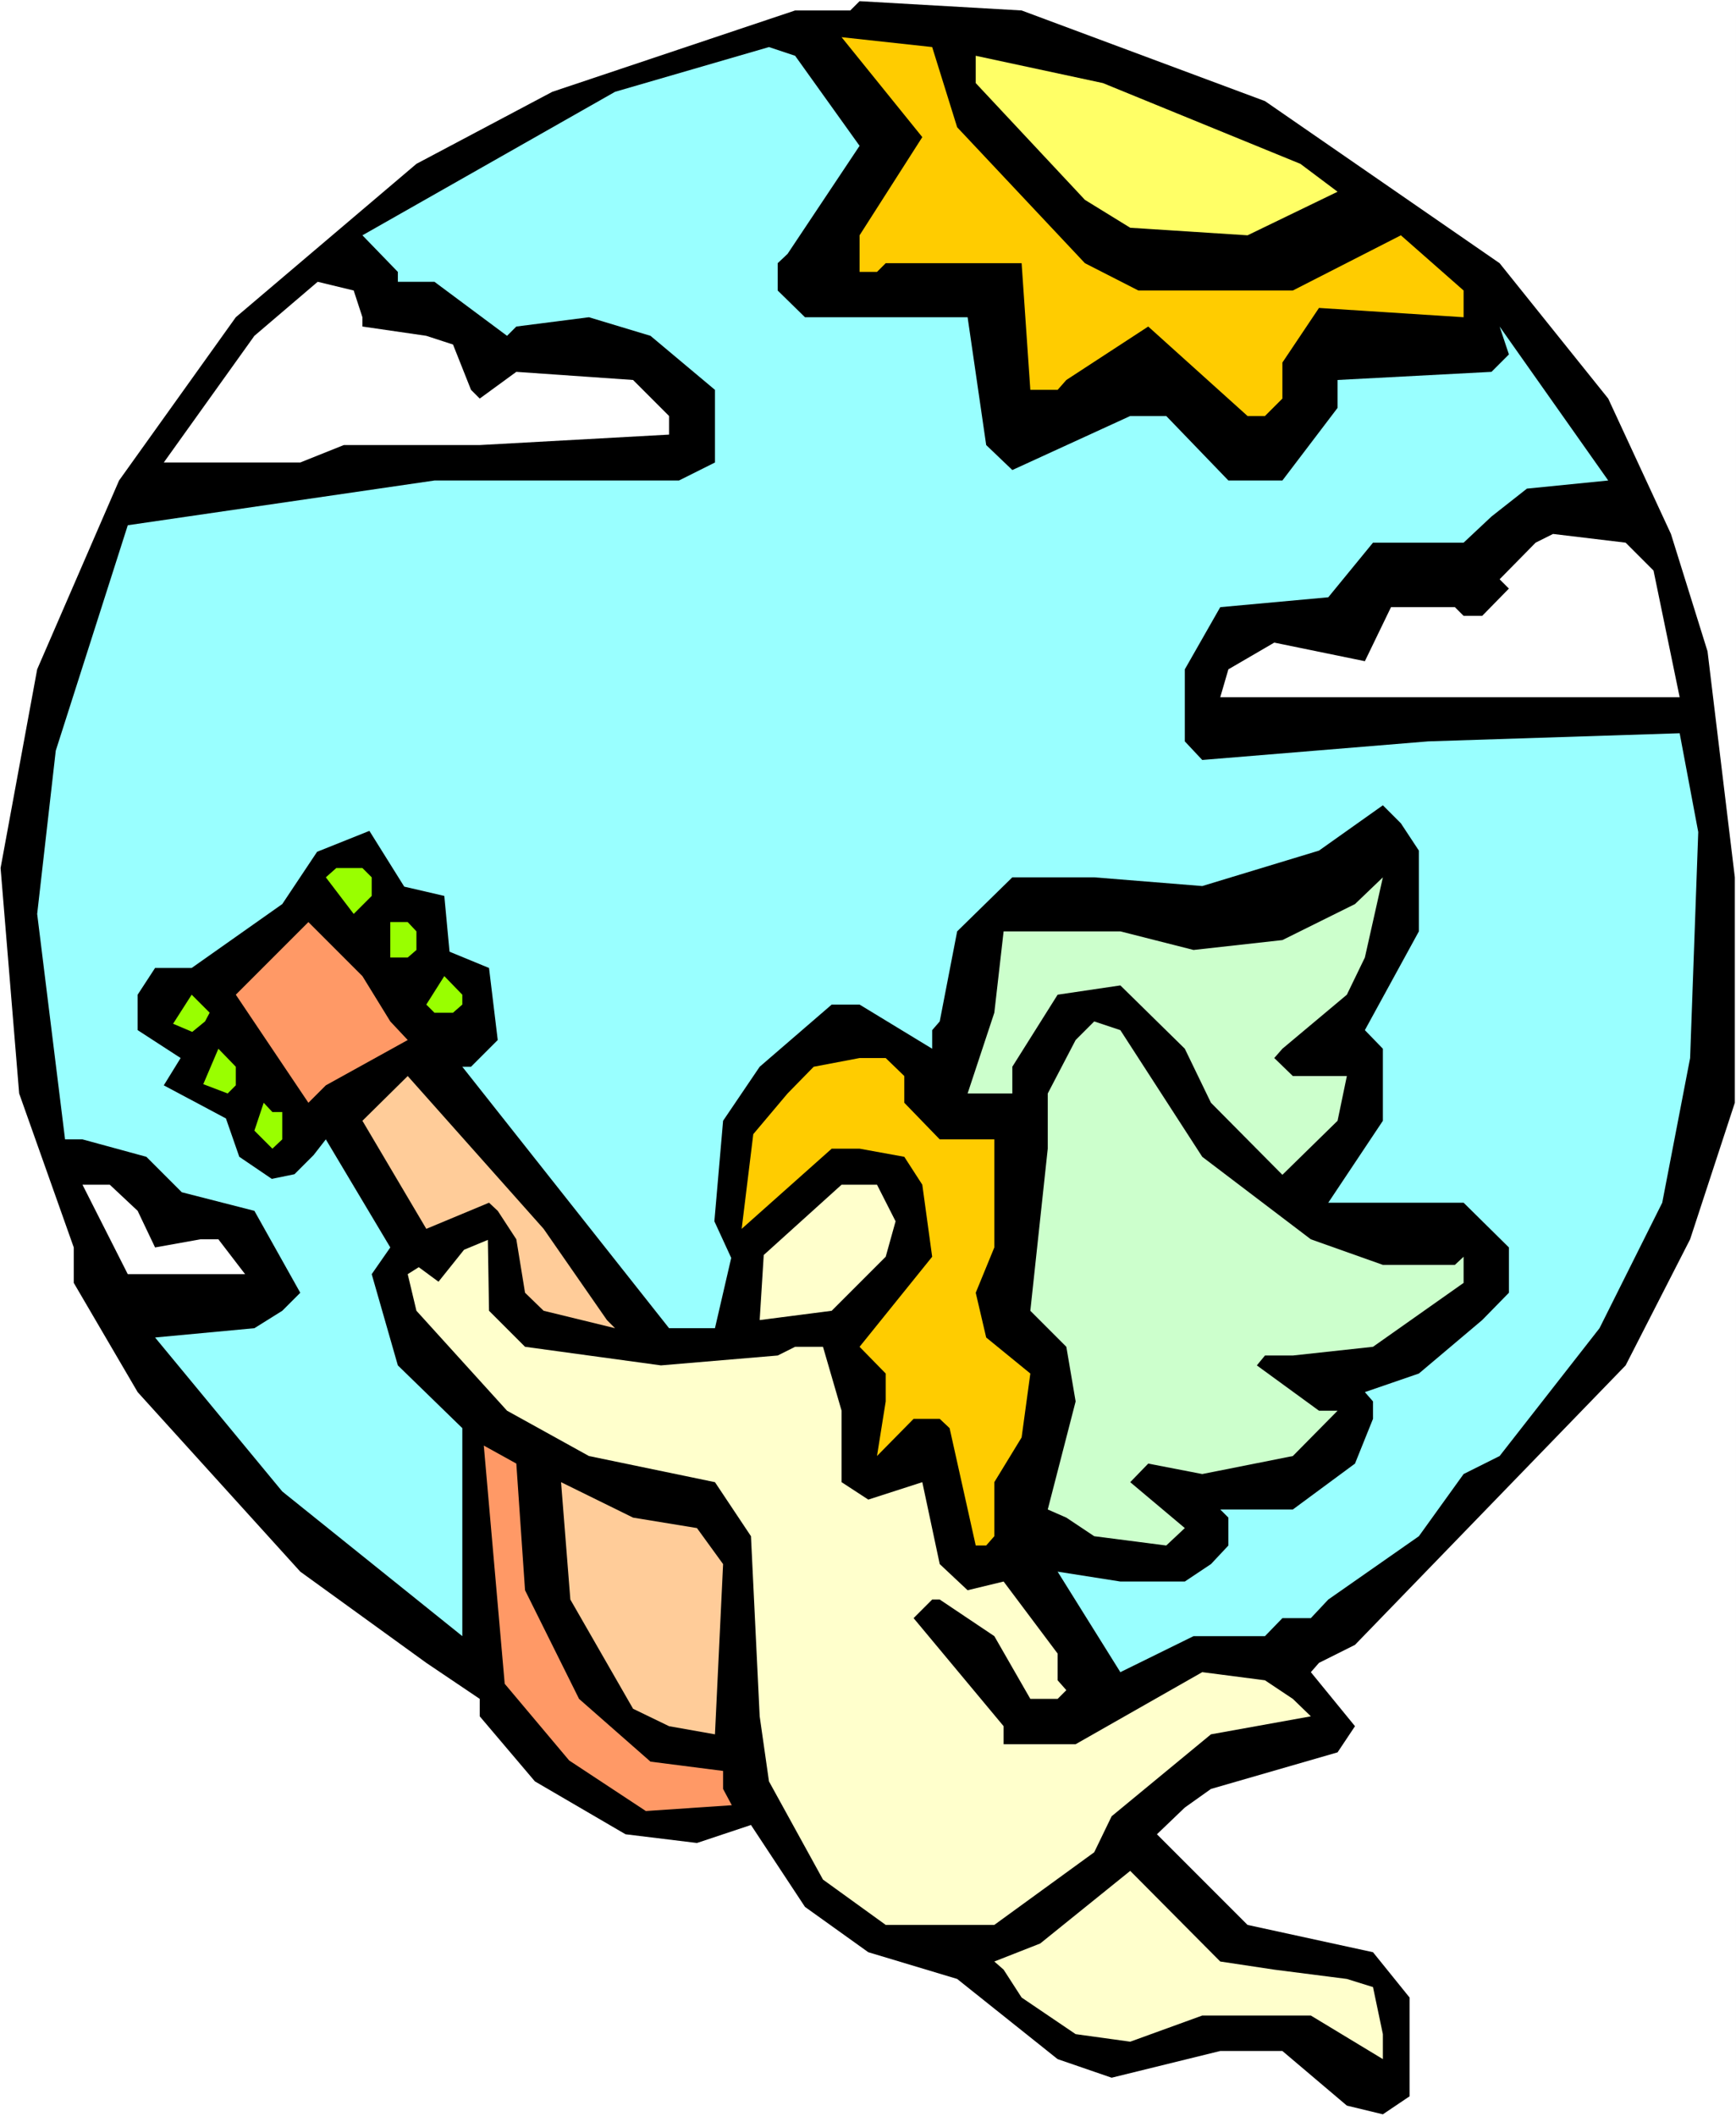 <?xml version="1.0" encoding="UTF-8" standalone="no"?>
<svg
   version="1.0"
   width="127.796mm"
   height="155.711mm"
   id="svg24"
   sodipodi:docname="Playing Lute 5.wmf"
   xmlns:inkscape="http://www.inkscape.org/namespaces/inkscape"
   xmlns:sodipodi="http://sodipodi.sourceforge.net/DTD/sodipodi-0.dtd"
   xmlns="http://www.w3.org/2000/svg"
   xmlns:svg="http://www.w3.org/2000/svg">
  <rect width="100%" height="100%" fill="#808080" stroke="none"/>
  <sodipodi:namedview
     id="namedview24"
     pagecolor="#ffffff"
     bordercolor="#000000"
     borderopacity="0.25"
     inkscape:showpageshadow="2"
     inkscape:pageopacity="0.0"
     inkscape:pagecheckerboard="0"
     inkscape:deskcolor="#d1d1d1"
     inkscape:document-units="mm" />
  <defs
     id="defs1">
    <pattern
       id="WMFhbasepattern"
       patternUnits="userSpaceOnUse"
       width="6"
       height="6"
       x="0"
       y="0" />
  </defs>
  <path
     style="fill:#ffffff;fill-opacity:1;fill-rule:evenodd;stroke:none"
     d="M 0,588.515 H 483.007 V 0 H 0 Z"
     id="path1" />
  <path
     style="fill:#000000;fill-opacity:1;fill-rule:evenodd;stroke:none"
     d="m 351.953,28.117 65.284,45.084 30.218,37.651 17.452,37.651 10.18,32.641 7.595,62.859 v 62.697 l -12.443,37.974 -17.937,35.065 -75.303,77.725 -10.019,5.009 -2.262,2.585 12.281,15.028 -4.848,7.272 -35.228,10.18 -7.272,5.171 -7.757,7.433 25.209,25.208 34.904,7.595 10.18,12.604 v 27.47 l -7.433,5.009 -10.019,-2.424 -17.937,-15.19 h -17.291 l -30.218,7.433 -15.028,-5.171 -27.956,-22.3 -24.724,-7.433 -17.614,-12.604 -15.028,-22.784 -15.028,5.009 -19.876,-2.424 -25.209,-14.705 -15.351,-18.098 v -4.848 L 118.611,462.474 83.544,437.104 38.298,387.172 20.523,356.793 v -9.857 L 5.333,304.114 0.162,241.417 10.342,186.153 33.127,133.636 65.607,88.229 115.863,45.569 153.677,25.531 221.223,2.909 h 15.351 l 2.586,-2.585 45.085,2.585 z"
     id="path2" />
  <path
     style="fill:#ffcc00;fill-opacity:1;fill-rule:evenodd;stroke:none"
     d="m 266.308,35.388 35.551,37.812 14.867,7.595 h 42.984 l 30.057,-15.351 17.452,15.351 v 7.433 l -40.237,-2.585 -10.18,15.19 v 10.019 l -4.848,4.848 h -4.848 l -27.633,-24.885 -22.785,14.866 -2.424,2.747 H 286.669 L 284.245,73.201 H 246.432 l -2.424,2.424 h -4.848 v -10.18 l 17.452,-27.309 -22.462,-27.794 25.209,2.747 z"
     id="path3" />
  <path
     style="fill:#99ffff;fill-opacity:1;fill-rule:evenodd;stroke:none"
     d="m 239.16,40.559 -20.038,30.056 -2.747,2.585 v 7.595 l 7.595,7.433 h 45.247 l 5.171,35.55 7.272,6.948 32.804,-15.028 h 10.019 l 17.291,17.937 h 15.028 l 15.351,-20.199 v -7.756 l 42.823,-2.262 4.848,-4.848 -2.586,-7.756 30.218,42.822 -22.623,2.262 -9.857,7.756 -7.757,7.272 H 382.01 l -12.443,15.19 -30.057,2.747 -9.857,17.29 v 20.037 l 4.848,5.171 62.86,-5.171 69.971,-2.262 5.171,27.47 -2.262,62.859 -7.757,40.236 -17.452,34.904 -27.794,35.55 -10.019,5.009 -12.443,17.29 -25.209,17.613 -4.848,5.171 h -7.918 l -4.848,5.009 h -19.876 l -20.361,10.019 -17.452,-27.955 17.452,2.747 h 17.937 l 7.272,-4.848 4.848,-5.171 V 422.076 l -2.262,-2.262 h 20.199 l 17.291,-12.766 5.009,-12.443 v -4.848 l -2.262,-2.585 15.028,-5.171 17.614,-14.866 7.433,-7.595 V 346.936 L 407.219,334.494 H 369.567 l 15.19,-22.784 v -20.037 l -5.009,-5.171 15.028,-27.47 V 236.569 l -5.009,-7.595 -5.009,-5.009 -17.775,12.604 -32.481,9.857 -30.057,-2.424 h -22.785 l -15.351,15.028 -4.848,25.047 -2.101,2.424 v 5.171 l -20.199,-12.281 h -7.757 l -20.038,17.29 -10.18,15.028 -2.424,27.955 4.686,10.18 -4.525,19.553 h -12.766 l -57.528,-72.716 h 2.424 l 7.433,-7.433 -2.424,-20.037 -10.988,-4.525 -1.454,-15.513 -11.15,-2.585 -9.696,-15.513 -14.544,5.817 -9.696,14.543 -25.209,17.775 H 43.146 l -4.848,7.433 v 9.857 l 11.958,7.756 -4.686,7.595 17.291,9.211 3.717,10.665 9.049,6.14 6.302,-1.293 5.333,-5.333 3.393,-4.363 17.937,30.056 -5.171,7.433 7.272,25.37 17.937,17.452 v 57.85 L 78.535,414.804 43.146,371.983 l 27.633,-2.585 7.757,-4.848 5.009,-5.009 -12.766,-22.784 -20.199,-5.171 -9.857,-9.857 -17.775,-4.848 h -4.848 l -7.757,-62.697 5.171,-45.407 20.038,-62.697 85.322,-12.443 h 68.031 l 10.019,-5.009 v -20.199 l -17.937,-15.028 -17.129,-5.171 -20.199,2.585 -2.586,2.585 -20.199,-15.028 h -10.18 v -2.747 l -9.857,-10.18 70.294,-39.913 42.823,-12.443 7.272,2.424 z"
     id="path4" />
  <path
     style="fill:#ffff66;fill-opacity:1;fill-rule:evenodd;stroke:none"
     d="M 361.811,45.569 372.153,53.325 347.106,65.444 314.463,63.344 301.859,55.587 271.479,23.108 v -7.595 l 35.389,7.595 z"
     id="path5" />
  <path
     style="fill:#ffffff;fill-opacity:1;fill-rule:evenodd;stroke:none"
     d="m 100.835,88.229 v 2.585 l 17.775,2.585 7.433,2.424 5.009,12.604 2.424,2.424 10.18,-7.433 32.481,2.262 10.019,10.019 v 5.171 l -52.68,2.909 H 95.664 l -12.12,4.848 H 45.57 L 70.779,93.4 88.392,78.372 98.411,80.796 Z"
     id="path6" />
  <path
     style="fill:#ffffff;fill-opacity:1;fill-rule:evenodd;stroke:none"
     d="m 460.06,158.682 7.272,35.227 H 339.511 l 2.262,-7.756 12.766,-7.433 25.209,5.171 7.272,-15.028 h 17.775 l 2.424,2.424 h 5.171 l 7.433,-7.595 -2.586,-2.585 10.019,-10.18 4.848,-2.424 20.199,2.424 z"
     id="path7" />
  <path
     style="fill:#99ff00;fill-opacity:1;fill-rule:evenodd;stroke:none"
     d="m 103.421,244.003 v 5.171 l -5.009,5.009 -7.757,-10.18 2.909,-2.585 h 7.272 z"
     id="path8" />
  <path
     style="fill:#ccffcc;fill-opacity:1;fill-rule:evenodd;stroke:none"
     d="m 374.738,276.644 -17.937,15.028 -2.262,2.585 5.171,5.009 h 15.028 l -2.586,12.443 -15.351,15.028 -19.876,-20.037 -7.272,-15.028 -17.937,-17.613 -17.452,2.585 -12.604,20.037 v 7.433 h -12.443 l 7.433,-22.461 2.586,-22.623 h 32.481 l 20.361,5.171 24.724,-2.747 20.199,-10.019 7.757,-7.433 -5.009,22.3 z"
     id="path9" />
  <path
     style="fill:#ff9966;fill-opacity:1;fill-rule:evenodd;stroke:none"
     d="m 108.592,284.077 4.848,5.171 -22.785,12.604 -4.848,4.848 -20.199,-30.056 20.199,-20.199 15.028,15.028 z"
     id="path10" />
  <path
     style="fill:#99ff00;fill-opacity:1;fill-rule:evenodd;stroke:none"
     d="m 115.863,259.031 v 5.171 l -2.424,2.101 h -4.848 v -9.857 h 4.848 z"
     id="path11" />
  <path
     style="fill:#99ff00;fill-opacity:1;fill-rule:evenodd;stroke:none"
     d="m 128.629,279.391 -2.586,2.262 h -5.171 l -2.262,-2.262 5.009,-7.918 5.009,5.171 z"
     id="path12" />
  <path
     style="fill:#99ff00;fill-opacity:1;fill-rule:evenodd;stroke:none"
     d="m 57.043,284.077 -3.555,2.909 -5.333,-2.262 5.171,-8.08 5.009,5.009 z"
     id="path13" />
  <path
     style="fill:#ccffcc;fill-opacity:1;fill-rule:evenodd;stroke:none"
     d="m 334.501,321.728 30.218,22.946 20.038,7.11 h 20.038 l 2.424,-2.262 v 7.272 l -25.209,17.775 -22.3,2.424 h -7.757 l -2.262,2.747 17.291,12.604 h 5.171 l -12.443,12.604 -25.209,5.009 -15.028,-2.909 -5.009,5.171 15.19,12.766 -5.171,4.848 -20.038,-2.585 -7.757,-5.171 -5.171,-2.262 7.757,-30.056 -2.586,-15.19 -10.019,-10.019 4.848,-45.084 v -15.351 l 7.757,-14.866 5.171,-5.171 7.272,2.424 z"
     id="path14" />
  <path
     style="fill:#99ff00;fill-opacity:1;fill-rule:evenodd;stroke:none"
     d="m 65.607,301.852 -2.262,2.262 -6.787,-2.585 4.201,-9.857 4.848,5.009 z"
     id="path15" />
  <path
     style="fill:#ffcc00;fill-opacity:1;fill-rule:evenodd;stroke:none"
     d="m 251.603,299.267 v 7.433 l 9.857,10.18 h 15.19 v 30.056 l -5.171,12.604 2.909,12.443 12.281,10.019 -2.424,17.775 -7.595,12.443 v 15.028 l -2.262,2.585 h -2.909 l -7.272,-32.641 -2.747,-2.585 h -7.272 l -10.18,10.342 2.424,-15.19 v -7.756 l -7.272,-7.433 20.199,-25.047 -2.747,-20.037 -5.009,-7.756 -12.443,-2.262 h -7.757 l -25.047,22.3 3.232,-26.339 9.534,-11.311 7.272,-7.433 12.766,-2.424 h 7.272 z"
     id="path16" />
  <path
     style="fill:#ffcc99;fill-opacity:1;fill-rule:evenodd;stroke:none"
     d="m 168.867,367.135 2.262,2.262 -19.876,-4.848 -5.171,-5.009 -2.424,-14.866 -5.171,-7.918 -2.424,-2.262 -17.452,7.272 -17.775,-30.056 12.604,-12.443 37.813,42.498 z"
     id="path17" />
  <path
     style="fill:#99ff00;fill-opacity:1;fill-rule:evenodd;stroke:none"
     d="m 78.535,309.285 v 7.595 l -2.747,2.585 -5.009,-5.009 2.586,-7.756 2.424,2.585 z"
     id="path18" />
  <path
     style="fill:#ffffff;fill-opacity:1;fill-rule:evenodd;stroke:none"
     d="m 38.298,336.756 4.848,10.18 12.604,-2.262 h 5.009 l 7.433,9.695 H 35.551 L 22.946,329.484 h 7.595 z"
     id="path19" />
  <path
     style="fill:#ffffcc;fill-opacity:1;fill-rule:evenodd;stroke:none"
     d="m 249.179,339.665 -2.747,9.857 -15.028,15.028 -20.038,2.585 1.131,-18.098 21.654,-19.553 h 9.857 z"
     id="path20" />
  <path
     style="fill:#ffffcc;fill-opacity:1;fill-rule:evenodd;stroke:none"
     d="m 146.082,374.568 37.813,5.171 32.481,-2.747 4.848,-2.424 h 7.757 l 5.171,17.775 v 19.876 l 7.433,4.848 15.028,-4.848 4.848,22.784 7.757,7.272 10.019,-2.424 15.028,20.037 v 7.433 l 2.424,2.747 -2.424,2.424 h -7.595 l -10.019,-17.452 -15.19,-10.18 h -2.101 l -5.171,5.171 25.047,30.056 v 5.009 h 20.038 l 35.228,-20.037 17.452,2.262 7.757,5.171 5.009,4.848 -27.794,5.009 -27.633,22.784 -4.848,10.019 -27.794,20.199 H 246.432 l -17.452,-12.604 -15.028,-27.309 -2.586,-18.098 -2.424,-50.093 -10.019,-15.028 -35.066,-7.272 -22.785,-12.604 -25.209,-27.794 -2.424,-10.18 3.07,-1.939 5.494,4.04 7.11,-8.888 6.625,-2.747 0.323,19.714 z"
     id="path21" />
  <path
     style="fill:#ff9966;fill-opacity:1;fill-rule:evenodd;stroke:none"
     d="m 161.11,472.492 19.876,17.452 20.199,2.585 v 5.009 l 2.424,4.525 -23.916,1.616 -21.331,-14.058 -17.937,-21.33 -5.817,-66.252 9.049,5.009 2.424,35.227 z"
     id="path22" />
  <path
     style="fill:#ffcc99;fill-opacity:1;fill-rule:evenodd;stroke:none"
     d="m 193.914,424.985 7.272,10.019 -2.262,47.346 -12.766,-2.262 -10.019,-4.848 -17.452,-30.379 -2.586,-32.641 20.038,9.857 z"
     id="path23" />
  <path
     style="fill:#ffffcc;fill-opacity:1;fill-rule:evenodd;stroke:none"
     d="m 354.539,547.794 20.199,2.585 7.272,2.262 2.747,13.089 v 6.948 l -20.038,-12.119 h -30.218 l -20.038,7.272 -15.19,-2.101 -15.028,-10.18 -5.009,-7.756 -2.586,-2.262 12.766,-5.009 25.047,-20.199 25.047,25.208 z"
     id="path24" />
</svg>
